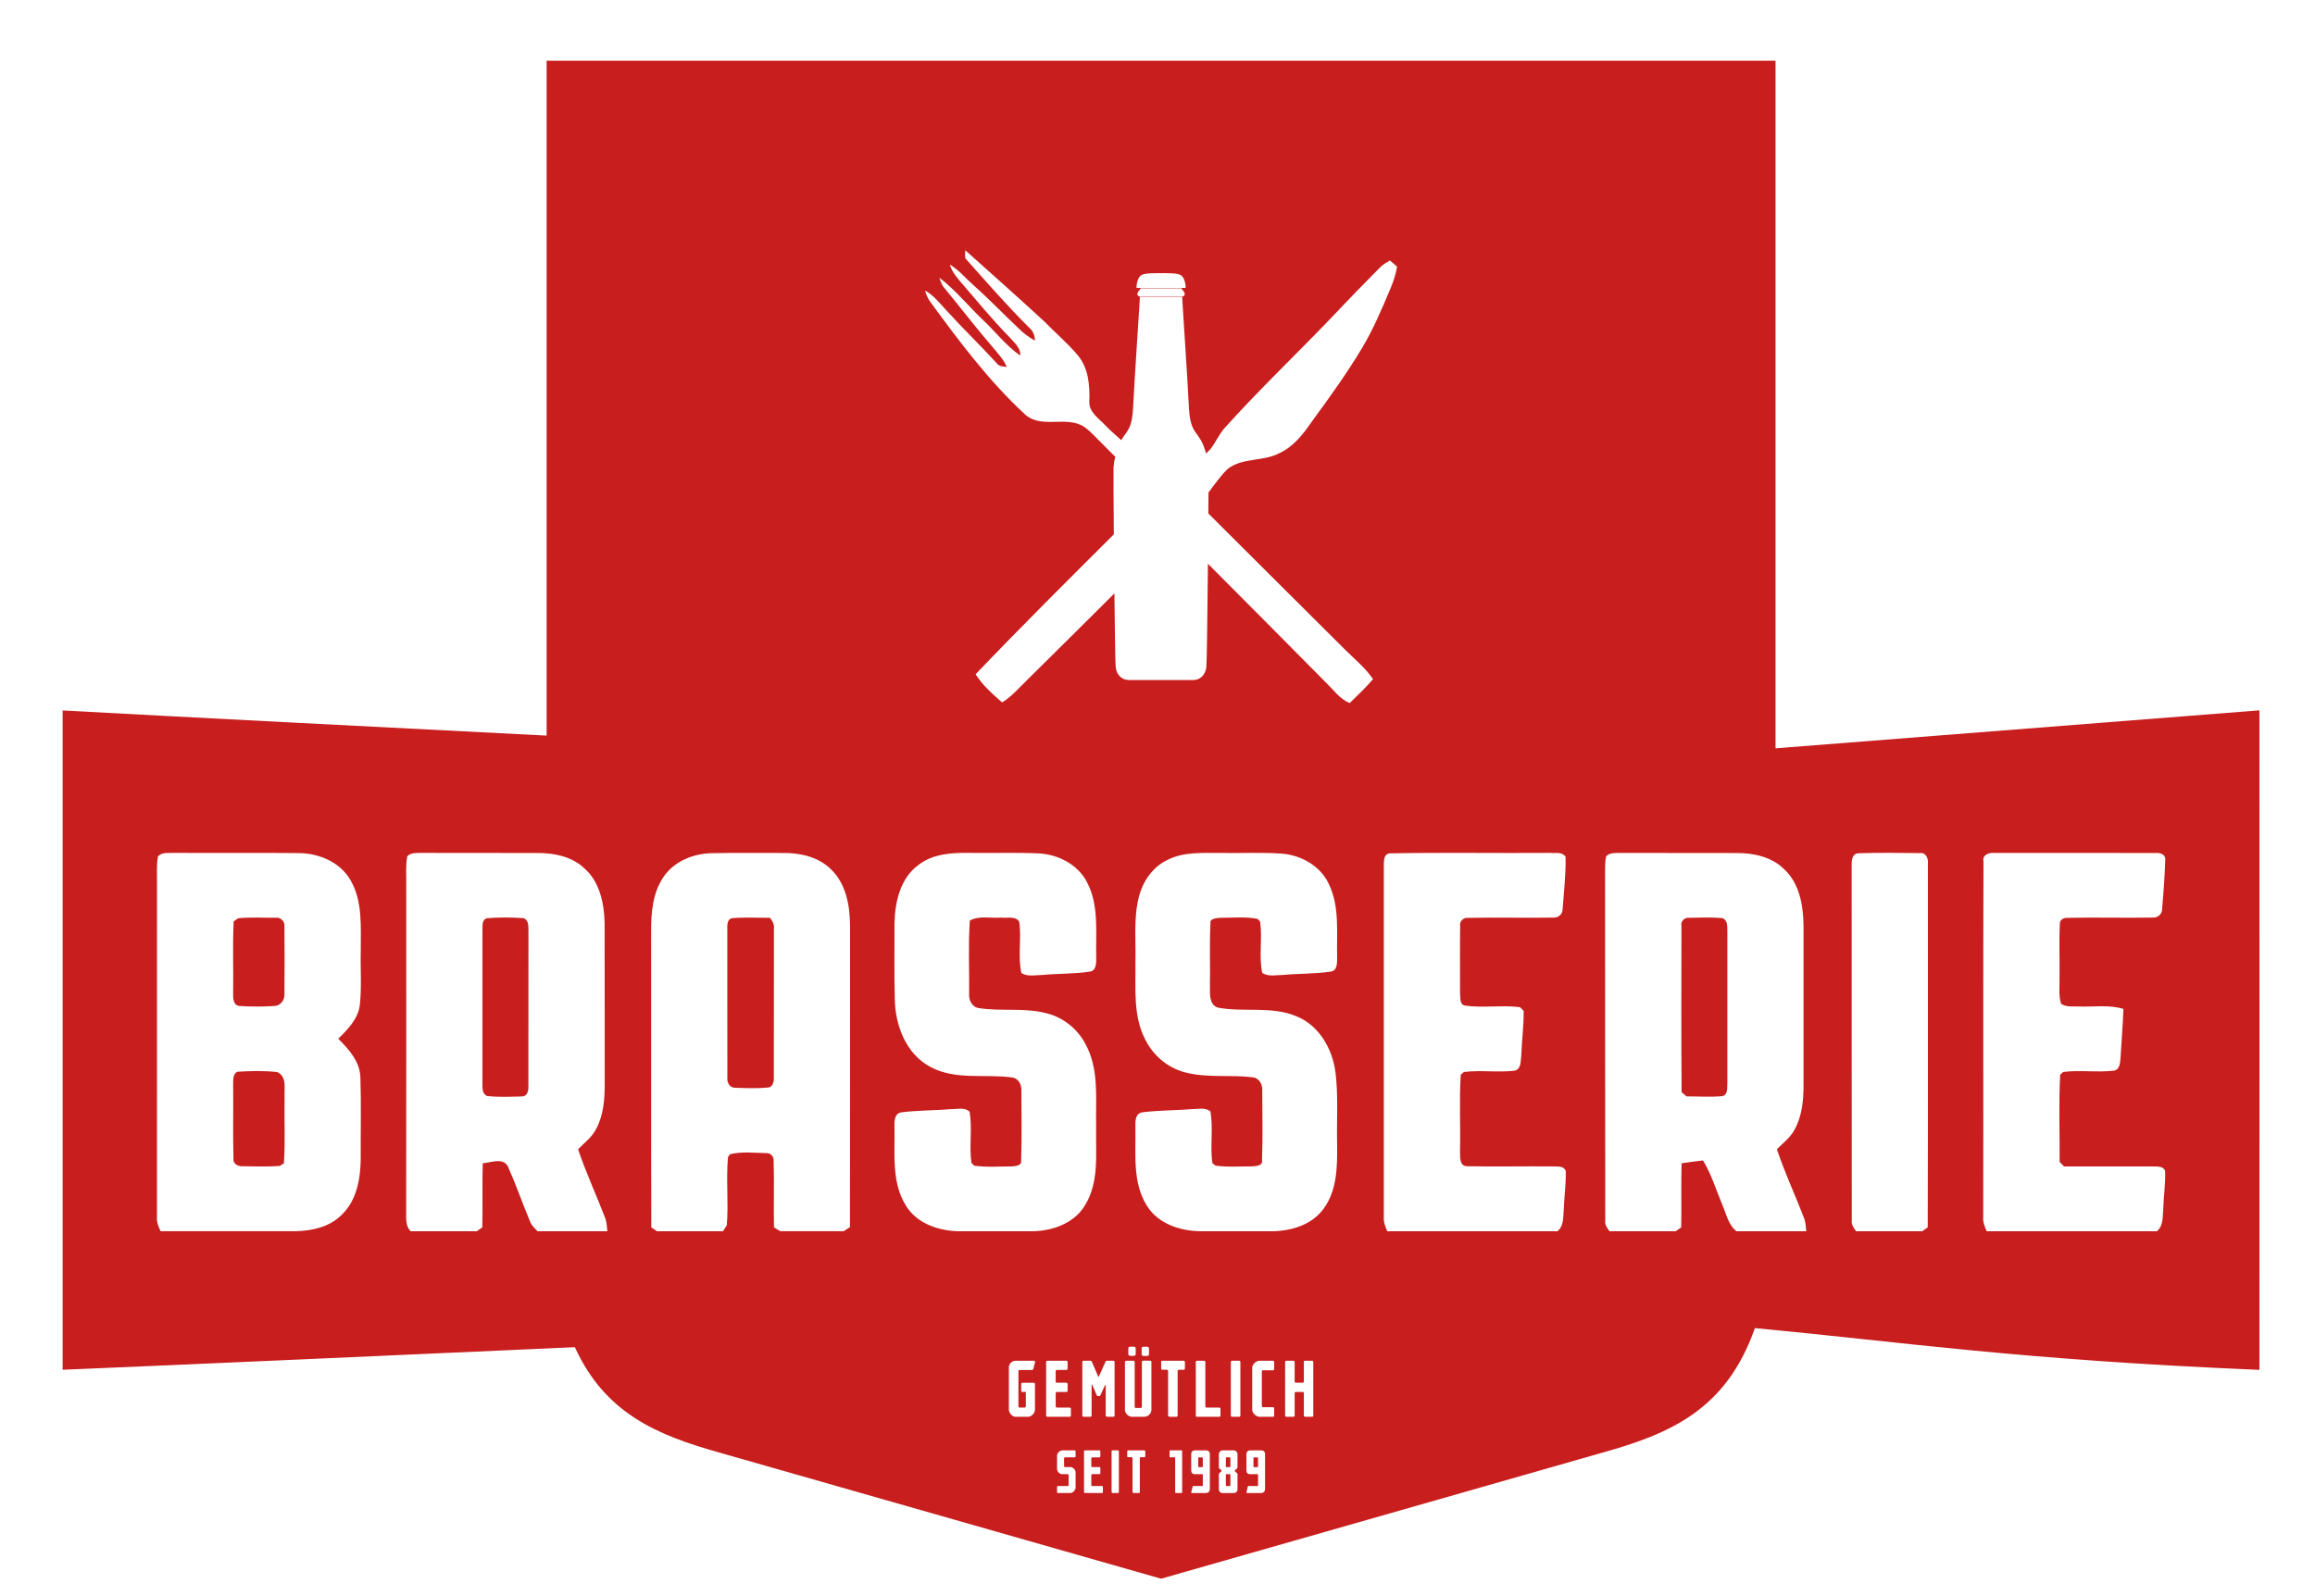 <?xml version="1.0" encoding="utf-8"?>
<!-- Generator: Adobe Illustrator 16.0.0, SVG Export Plug-In . SVG Version: 6.00 Build 0)  -->
<!DOCTYPE svg PUBLIC "-//W3C//DTD SVG 1.1//EN" "http://www.w3.org/Graphics/SVG/1.1/DTD/svg11.dtd">
<svg version="1.1" id="Ebene_1" xmlns="http://www.w3.org/2000/svg" xmlns:xlink="http://www.w3.org/1999/xlink" x="0px" y="0px"
	 width="82.2px" height="56.689px" viewBox="0 0 82.2 56.689" enable-background="new 0 0 82.2 56.689" xml:space="preserve">
<g>
	<defs>
		<rect id="SVGID_1_" x="2.225" y="2.156" width="78.004" height="53.916"/>
	</defs>
	<clipPath id="SVGID_2_">
		<use xlink:href="#SVGID_1_"  overflow="visible"/>
	</clipPath>
	<path clip-path="url(#SVGID_2_)" fill="#C81E1E" d="M44.531,51.761c-0.013,0-0.023,0.011-0.023,0.021v0.306
		c0,0.011,0.011,0.02,0.023,0.02h0.115c0.014,0,0.024-0.009,0.024-0.02v-0.306c0-0.01-0.011-0.021-0.024-0.021H44.531z
		 M43.552,52.358c-0.013,0-0.024,0.003-0.024,0.017v0.383c0,0.015,0.012,0.021,0.024,0.021h0.114c0.012,0,0.022-0.007,0.022-0.021
		v-0.383c0-0.014-0.011-0.017-0.022-0.017H43.552z M43.552,51.759c-0.013,0-0.024,0.013-0.024,0.021v0.307
		c0,0.008,0.012,0.021,0.024,0.021h0.114c0.012,0,0.022-0.013,0.022-0.021V51.78c0-0.008-0.011-0.021-0.022-0.021H43.552z
		 M42.57,51.761c-0.013,0-0.023,0.011-0.023,0.021v0.306c0,0.011,0.011,0.02,0.023,0.02h0.115c0.013,0,0.024-0.009,0.024-0.02
		v-0.306c0-0.01-0.012-0.021-0.024-0.021H42.57z M10.099,35.3c0.008-0.802,0.009-1.604,0-2.406c0.021-0.174-0.145-0.326-0.316-0.298
		c-0.443,0.004-0.89-0.028-1.331,0.019c-0.039,0.028-0.116,0.083-0.155,0.111c-0.042,0.849-0.004,1.702-0.019,2.554
		c-0.006,0.175,0.005,0.44,0.237,0.45c0.41,0.026,0.824,0.028,1.234-0.002C9.967,35.716,10.12,35.511,10.099,35.3 M10.105,38.954
		c-0.015-0.305,0.085-0.72-0.26-0.877c-0.472-0.054-0.953-0.041-1.426-0.011c-0.169,0.108-0.132,0.316-0.14,0.486
		c0.01,0.865-0.013,1.731,0.011,2.597c-0.024,0.175,0.146,0.28,0.303,0.272c0.445,0.007,0.894,0.019,1.338-0.009
		c0.038-0.022,0.112-0.068,0.149-0.093C10.136,40.534,10.088,39.742,10.105,38.954 M18.762,38.566
		c0.004-1.828-0.002-3.656,0.002-5.483c-0.006-0.172,0.024-0.393-0.172-0.473c-0.436-0.029-0.877-0.034-1.312,0.004
		c-0.196,0.08-0.135,0.306-0.15,0.473c0.003,1.792,0.002,3.584,0,5.377c0.006,0.169-0.024,0.38,0.167,0.463
		c0.41,0.046,0.823,0.025,1.233,0.015C18.731,38.941,18.772,38.727,18.762,38.566 M27.476,38.266c0.006-1.763,0-3.526,0.004-5.288
		c0.021-0.148-0.053-0.27-0.141-0.38c-0.448,0.003-0.897-0.027-1.345,0.013c-0.171,0.033-0.173,0.235-0.169,0.371
		c0.002,1.759-0.002,3.519,0.002,5.278c-0.023,0.176,0.076,0.377,0.277,0.374c0.387,0.015,0.779,0.027,1.168-0.008
		C27.449,38.61,27.483,38.409,27.476,38.266 M61.334,38.464c-0.002-1.792-0.003-3.585,0-5.378c-0.008-0.173,0.024-0.396-0.174-0.477
		c-0.387-0.036-0.777-0.017-1.166-0.012c-0.167-0.024-0.325,0.114-0.29,0.286c-0.001,1.971-0.012,3.94,0.006,5.909
		c0.044,0.038,0.132,0.112,0.173,0.148c0.427,0,0.856,0.031,1.282-0.009C61.37,38.867,61.318,38.631,61.334,38.464 M76.883,30.512
		c-0.016,0.591-0.061,1.184-0.112,1.773c0.004,0.183-0.157,0.32-0.335,0.304c-1.004,0.019-2.007-0.012-3.01,0.01
		c-0.125-0.012-0.294,0.059-0.286,0.206c-0.031,0.658,0,1.319-0.012,1.979c0.006,0.288-0.034,0.586,0.055,0.865
		c0.187,0.134,0.434,0.085,0.652,0.1c0.521,0.017,1.055-0.072,1.563,0.085c-0.02,0.583-0.072,1.165-0.104,1.749
		c-0.018,0.167-0.02,0.392-0.221,0.441c-0.601,0.074-1.21-0.027-1.81,0.048c-0.028,0.024-0.084,0.073-0.111,0.098
		c-0.055,1.029-0.013,2.064-0.019,3.098c0.04,0.039,0.118,0.12,0.158,0.16c1.05,0.002,2.097-0.002,3.146,0
		c0.159,0.012,0.368-0.027,0.442,0.159c0.016,0.452-0.055,0.903-0.067,1.356c-0.026,0.271,0.011,0.592-0.225,0.787h-6.044
		c-0.067-0.156-0.137-0.317-0.124-0.491c0.009-4.216-0.007-8.431,0.01-12.645c-0.051-0.248,0.216-0.32,0.409-0.3
		c1.9,0,3.799-0.005,5.698,0.002C76.68,30.28,76.889,30.337,76.883,30.512 M68.455,30.684c-0.004,4.302,0.008,8.605-0.006,12.908
		c-0.05,0.034-0.147,0.103-0.196,0.138h-2.347c-0.086-0.113-0.173-0.236-0.154-0.387c-0.007-4.182,0-8.363-0.004-12.546
		c-0.001-0.192-0.016-0.484,0.251-0.492c0.724-0.025,1.449-0.014,2.175-0.005C68.391,30.27,68.478,30.504,68.455,30.684
		 M64.137,43.73h-2.479c-0.293-0.232-0.36-0.616-0.504-0.942c-0.219-0.527-0.387-1.081-0.684-1.573
		c-0.253,0.03-0.508,0.063-0.761,0.101c-0.022,0.76,0.002,1.518-0.014,2.277c-0.049,0.034-0.147,0.103-0.197,0.138h-2.347
		c-0.086-0.113-0.174-0.236-0.153-0.388c-0.008-4.146,0.001-8.295-0.006-12.44c0.002-0.163,0.002-0.328,0.038-0.489
		c0.125-0.135,0.316-0.114,0.485-0.121c1.395,0.006,2.79-0.002,4.186,0.004c0.588,0.002,1.212,0.144,1.643,0.567
		c0.557,0.511,0.689,1.307,0.695,2.027c0.001,1.889,0,3.777,0,5.666c-0.001,0.544-0.056,1.111-0.333,1.591
		c-0.151,0.27-0.401,0.454-0.613,0.67c0.277,0.83,0.65,1.627,0.965,2.445C64.115,43.412,64.118,43.573,64.137,43.73 M51.842,40.852
		c0.009,0.199-0.045,0.554,0.241,0.569c1.021,0.019,2.042-0.002,3.064,0.006c0.161,0.012,0.373-0.029,0.448,0.159
		c0.016,0.451-0.054,0.9-0.068,1.352c-0.027,0.273,0.013,0.597-0.225,0.792H49.26c-0.067-0.156-0.136-0.317-0.124-0.491
		c0.003-4.146,0.002-8.293,0-12.439c0.007-0.185-0.031-0.49,0.236-0.492c1.888-0.035,3.779-0.002,5.669-0.016
		c0.186,0.018,0.423-0.047,0.549,0.136c0.013,0.619-0.059,1.24-0.104,1.858c0.003,0.185-0.16,0.321-0.339,0.304
		c-1.002,0.019-2.005-0.012-3.007,0.01c-0.169-0.023-0.326,0.115-0.293,0.289c-0.012,0.799-0.002,1.597-0.004,2.396
		c0.019,0.149-0.025,0.389,0.174,0.43c0.645,0.093,1.307-0.025,1.954,0.057c0.034,0.033,0.097,0.098,0.129,0.13
		c0.011,0.526-0.067,1.051-0.083,1.577c-0.028,0.193,0.01,0.479-0.23,0.548c-0.6,0.072-1.208-0.027-1.808,0.047
		c-0.028,0.024-0.083,0.073-0.112,0.098C51.811,39.06,51.863,39.958,51.842,40.852 M49.606,9.469
		c-0.041,0.261-0.123,0.515-0.226,0.758c-0.306,0.727-0.612,1.46-1.02,2.138c-0.537,0.9-1.152,1.748-1.768,2.593
		c-0.313,0.451-0.66,0.911-1.176,1.142c-0.571,0.299-1.297,0.147-1.821,0.552c-0.259,0.251-0.466,0.551-0.684,0.84
		c-0.002,0.221-0.004,0.469-0.006,0.744c1.604,1.604,3.213,3.201,4.819,4.801c0.35,0.355,0.747,0.669,1.03,1.083
		c-0.255,0.303-0.548,0.573-0.83,0.85c-0.348-0.142-0.566-0.459-0.825-0.71c-1.398-1.417-2.804-2.825-4.208-4.237
		c-0.017,1.742-0.039,3.523-0.057,3.67c-0.033,0.286-0.22,0.461-0.479,0.461h-2.261c-0.258,0-0.446-0.176-0.479-0.461
		c-0.014-0.117-0.03-1.272-0.045-2.617c-1.033,1.029-2.067,2.056-3.103,3.079c-0.285,0.277-0.544,0.586-0.885,0.793
		c-0.342-0.304-0.695-0.609-0.94-1c1.606-1.684,3.26-3.324,4.907-4.969c-0.009-1.254-0.016-2.293-0.011-2.383
		c0.006-0.098,0.03-0.235,0.062-0.374c-0.15-0.149-0.301-0.295-0.447-0.447c-0.217-0.208-0.41-0.442-0.657-0.616
		c-0.639-0.412-1.521,0.092-2.106-0.446c-1.274-1.18-2.323-2.576-3.344-3.974c-0.095-0.125-0.159-0.268-0.199-0.42
		c0.308,0.171,0.524,0.455,0.76,0.708c0.579,0.638,1.202,1.235,1.783,1.873c0.08,0.12,0.23,0.115,0.357,0.132
		c-0.116-0.281-0.334-0.497-0.523-0.729c-0.58-0.673-1.118-1.38-1.684-2.065c-0.097-0.105-0.144-0.239-0.184-0.374
		c0.568,0.433,1.02,0.997,1.535,1.489c0.45,0.42,0.827,0.921,1.335,1.277c0.023-0.294-0.238-0.477-0.405-0.68
		c-0.591-0.602-1.123-1.257-1.676-1.895c-0.167-0.2-0.347-0.399-0.417-0.658c0.325,0.195,0.564,0.493,0.846,0.74
		c0.571,0.508,1.099,1.061,1.654,1.583c0.155,0.149,0.335,0.271,0.52,0.38c-0.006-0.174-0.058-0.34-0.195-0.453
		c-0.796-0.791-1.533-1.639-2.279-2.476c-0.012-0.095-0.004-0.189,0-0.283c0.945,0.844,1.894,1.687,2.828,2.549
		c0.394,0.407,0.833,0.773,1.192,1.212c0.357,0.449,0.404,1.042,0.387,1.595c-0.034,0.397,0.356,0.628,0.591,0.889
		c0.171,0.176,0.361,0.334,0.542,0.5c0.001-0.001,0.001-0.002,0.001-0.002c0.204-0.354,0.385-0.364,0.423-1.223
		c0.038-0.847,0.232-3.67,0.237-3.863h1.502c0.004,0.193,0.198,3.017,0.235,3.863c0.04,0.859,0.222,0.87,0.425,1.223
		c0.084,0.144,0.144,0.313,0.188,0.476c0.051-0.056,0.11-0.104,0.159-0.161c0.188-0.244,0.307-0.535,0.517-0.764
		c1.249-1.388,2.609-2.674,3.896-4.027c0.521-0.555,1.056-1.099,1.59-1.642c0.104-0.111,0.237-0.186,0.364-0.264
		C49.437,9.322,49.521,9.395,49.606,9.469 M40.492,10.264l0.005-0.026h1.46l0.004,0.026c0.032,0.048,0.204,0.195,0.032,0.269H40.46
		C40.288,10.459,40.46,10.312,40.492,10.264 M42.098,10.226h-1.742c0-0.014,0.002-0.039,0.002-0.085
		c0.013-0.117,0.055-0.31,0.184-0.378c0.135-0.069,0.481-0.06,0.685-0.06c0.205,0,0.55-0.009,0.684,0.06
		c0.13,0.068,0.172,0.262,0.186,0.378C42.094,10.187,42.098,10.213,42.098,10.226 M32.599,30.73c0.522-0.413,1.218-0.45,1.857-0.438
		c0.798,0.012,1.598-0.018,2.396,0.016c0.702,0.029,1.421,0.387,1.748,1.031c0.427,0.816,0.304,1.766,0.324,2.652
		c0.001,0.19,0.014,0.506-0.247,0.52c-0.546,0.083-1.101,0.063-1.651,0.116c-0.251,0.001-0.53,0.074-0.758-0.067
		c-0.135-0.6,0.011-1.222-0.078-1.825c-0.133-0.215-0.433-0.114-0.642-0.144c-0.366,0.029-0.773-0.079-1.111,0.104
		c-0.06,0.859-0.016,1.726-0.024,2.587c-0.024,0.231,0.099,0.494,0.351,0.524c0.787,0.121,1.601-0.023,2.379,0.177
		c0.591,0.142,1.105,0.544,1.39,1.081c0.509,0.908,0.365,1.987,0.388,2.986c-0.018,0.927,0.115,1.943-0.402,2.769
		c-0.391,0.643-1.167,0.905-1.885,0.912h-2.576c-0.717-0.012-1.495-0.266-1.888-0.905c-0.522-0.83-0.39-1.852-0.409-2.785
		c-0.005-0.198-0.014-0.491,0.241-0.533c0.581-0.077,1.17-0.063,1.755-0.115c0.223,0.008,0.49-0.081,0.671,0.092
		c0.102,0.599-0.02,1.212,0.065,1.813c0.022,0.024,0.072,0.076,0.096,0.103c0.448,0.062,0.905,0.026,1.357,0.026
		c0.118-0.012,0.344-0.03,0.312-0.204c0.029-0.823,0.011-1.648,0.009-2.471c0.016-0.214-0.098-0.456-0.329-0.484
		c-0.964-0.133-2.015,0.108-2.909-0.379c-0.86-0.46-1.244-1.476-1.257-2.408c-0.023-0.895-0.008-1.79-0.01-2.686
		C31.775,32.041,31.965,31.203,32.599,30.73 M30.184,32.888c-0.002,3.564,0.003,7.129-0.004,10.695
		c-0.074,0.049-0.148,0.098-0.222,0.146h-2.253c-0.056-0.034-0.167-0.103-0.223-0.138c-0.016-0.783,0.011-1.568-0.012-2.354
		c0.015-0.155-0.11-0.299-0.271-0.282c-0.213-0.003-0.428-0.019-0.643-0.021c-0.216-0.002-0.429,0.01-0.636,0.061
		c-0.018,0.024-0.053,0.075-0.071,0.101c-0.072,0.805,0.024,1.62-0.042,2.425c-0.034,0.054-0.104,0.157-0.137,0.21h-2.342
		c-0.051-0.035-0.153-0.104-0.202-0.139c-0.011-3.501-0.001-7.003-0.006-10.504c-0.004-0.663,0.053-1.374,0.438-1.939
		c0.381-0.568,1.08-0.841,1.746-0.847c0.826-0.018,1.652-0.004,2.48-0.007c0.612-0.009,1.269,0.133,1.718,0.576
		C30.043,31.385,30.18,32.172,30.184,32.888 M21.566,43.73h-2.476c-0.111-0.105-0.225-0.218-0.277-0.365
		c-0.267-0.642-0.494-1.299-0.777-1.934c-0.17-0.329-0.61-0.14-0.895-0.113c-0.021,0.759,0.001,1.517-0.015,2.274
		c-0.049,0.035-0.147,0.104-0.196,0.138h-2.346c-0.217-0.215-0.149-0.529-0.161-0.802c0.005-3.845,0.002-7.688,0.002-11.533
		c0.006-0.328-0.026-0.659,0.036-0.982c0.126-0.135,0.317-0.114,0.484-0.121c1.395,0.006,2.791-0.002,4.187,0.004
		c0.563,0.005,1.162,0.127,1.591,0.521c0.57,0.479,0.732,1.263,0.746,1.973c0.006,1.889-0.001,3.778,0.003,5.665
		c0.002,0.555-0.033,1.133-0.299,1.632c-0.147,0.298-0.418,0.499-0.647,0.73c0.279,0.832,0.652,1.631,0.966,2.45
		C21.544,43.415,21.547,43.573,21.566,43.73 M12.81,33.782c-0.016,0.631,0.035,1.262-0.031,1.891
		c-0.053,0.503-0.423,0.883-0.769,1.219c0.373,0.374,0.764,0.802,0.786,1.359c0.033,0.962,0.006,1.925,0.012,2.888
		c-0.003,0.717-0.141,1.513-0.692,2.023c-0.422,0.42-1.038,0.552-1.613,0.567h-4.8c-0.071-0.156-0.146-0.317-0.13-0.495
		c0.003-3.945,0.002-7.891,0.001-11.837c0.006-0.329-0.025-0.66,0.036-0.984c0.156-0.161,0.394-0.108,0.595-0.122
		c1.459,0.01,2.917-0.008,4.378,0.008c0.722-0.002,1.479,0.308,1.856,0.95C12.889,32.012,12.804,32.932,12.81,33.782 M35.822,48.571
		c0-0.124,0.104-0.241,0.241-0.241h0.646c0.026,0,0.051,0.021,0.046,0.04c-0.02,0.079-0.057,0.226-0.063,0.244
		c-0.008,0.034-0.028,0.043-0.042,0.043h-0.444c-0.026,0-0.044,0.02-0.044,0.04v1.251c0,0.025,0.019,0.045,0.044,0.045h0.174
		c0.025,0,0.045-0.02,0.045-0.045v-0.509h-0.122c-0.034,0-0.043-0.031-0.043-0.05v-0.231c0-0.026,0.015-0.047,0.04-0.047h0.41
		c0.02,0,0.04,0.021,0.04,0.047v0.914c0,0.111-0.118,0.248-0.247,0.248h-0.439c-0.137,0-0.241-0.156-0.241-0.248V48.571z
		 M37.146,48.374c0-0.024,0.02-0.045,0.04-0.045h0.677c0.025,0,0.045,0.021,0.045,0.04v0.241c0,0.026-0.021,0.046-0.045,0.046
		h-0.333c-0.026,0-0.045,0.022-0.045,0.042v0.374c0,0.024,0.019,0.038,0.045,0.038h0.333c0.025,0,0.045,0.021,0.045,0.046v0.242
		c0,0.024-0.021,0.04-0.045,0.04h-0.333c-0.026,0-0.045,0.019-0.045,0.046v0.463c0,0.025,0.019,0.045,0.045,0.045h0.455
		c0.022,0,0.04,0.021,0.04,0.04v0.247c0,0.026-0.018,0.04-0.04,0.04h-0.793c-0.026,0-0.046-0.014-0.046-0.04V48.374z M37.533,51.696
		c0-0.085,0.1-0.184,0.185-0.184h0.439c0.02,0,0.035,0.015,0.035,0.029v0.189c0,0.015-0.015,0.03-0.035,0.03h-0.345
		c-0.019,0-0.029,0.016-0.029,0.035v0.277c0,0.019,0.01,0.033,0.029,0.033h0.192c0.097,0,0.188,0.101,0.188,0.186v0.548
		c0,0.077-0.095,0.188-0.188,0.188h-0.44c-0.019,0-0.031-0.015-0.031-0.034v-0.18c0-0.02,0.012-0.035,0.031-0.035h0.346
		c0.02,0,0.035-0.014,0.035-0.03v-0.361c0-0.016-0.015-0.029-0.035-0.029h-0.192c-0.1,0-0.185-0.091-0.185-0.189V51.696z
		 M38.432,48.369c0-0.02,0.02-0.04,0.045-0.04h0.244c0.019,0,0.042,0.015,0.049,0.04l0.224,0.518c0.006,0.025,0.019,0.025,0.024,0
		l0.234-0.518c0.005-0.025,0.031-0.04,0.055-0.04h0.229c0.02,0,0.04,0.021,0.04,0.04v1.904c0,0.026-0.02,0.046-0.04,0.046h-0.229
		c-0.024,0-0.046-0.02-0.046-0.046v-1.068c0-0.021-0.009-0.026-0.021-0.005c-0.057,0.104-0.172,0.366-0.172,0.366
		c-0.004,0.006-0.012,0.014-0.02,0.014h-0.083c-0.006,0-0.015-0.008-0.017-0.014c-0.084-0.199-0.139-0.327-0.169-0.382
		c-0.009-0.02-0.019-0.014-0.019,0.006v1.089c0,0.021-0.021,0.04-0.04,0.04h-0.244c-0.025,0-0.045-0.02-0.045-0.04V48.369z
		 M38.49,51.546c0-0.02,0.016-0.034,0.032-0.034h0.515c0.019,0,0.034,0.015,0.034,0.029v0.185c0,0.02-0.015,0.035-0.034,0.035
		h-0.254c-0.019,0-0.033,0.018-0.033,0.032v0.284c0,0.019,0.014,0.029,0.033,0.029h0.254c0.019,0,0.034,0.016,0.034,0.035v0.185
		c0,0.02-0.015,0.031-0.034,0.031h-0.254c-0.019,0-0.033,0.014-0.033,0.033v0.353c0,0.021,0.014,0.035,0.033,0.035h0.348
		c0.017,0,0.03,0.016,0.03,0.03v0.188c0,0.02-0.013,0.03-0.03,0.03h-0.604c-0.02,0-0.036-0.011-0.036-0.03V51.546z M39.47,51.541
		c0-0.015,0.015-0.029,0.034-0.029h0.194c0.015,0,0.03,0.015,0.03,0.029v1.452c0,0.02-0.015,0.034-0.03,0.034h-0.194
		c-0.019,0-0.034-0.015-0.034-0.034V51.541z M39.946,48.368c0-0.019,0.021-0.039,0.04-0.039h0.26v-0.001
		c0.024,0,0.044,0.021,0.044,0.04v1.599c0,0.021,0.014,0.04,0.04,0.04h0.171c0.025,0,0.045-0.02,0.045-0.04v-1.599
		c0-0.019,0.02-0.04,0.04-0.04h0.253c0.025,0,0.045,0.021,0.045,0.04v1.709c0,0.117-0.111,0.242-0.249,0.242h-0.448
		c-0.131,0-0.243-0.14-0.243-0.242V48.368z M40.026,51.541c0-0.015,0.009-0.029,0.03-0.029h0.574c0.022,0,0.037,0.015,0.037,0.029
		v0.185c0,0.016-0.015,0.03-0.037,0.03h-0.123c-0.02,0-0.035,0.016-0.035,0.035v1.202c0,0.02-0.015,0.034-0.031,0.034h-0.19
		c-0.021,0-0.037-0.015-0.037-0.034v-1.202c0-0.02-0.016-0.035-0.031-0.035h-0.128c-0.021,0-0.03-0.015-0.03-0.03V51.541z
		 M40.602,47.831l0.131,0.001c0.036,0,0.065,0.021,0.065,0.062v0.202c0,0.037-0.022,0.063-0.065,0.063h-0.131
		c-0.038,0-0.065-0.034-0.065-0.063v-0.202C40.536,47.854,40.56,47.832,40.602,47.831 M40.326,47.891v0.202
		c0,0.037-0.023,0.063-0.066,0.063h-0.13c-0.037,0-0.066-0.034-0.066-0.063v-0.202c0-0.04,0.023-0.062,0.066-0.062h0.13
		C40.297,47.829,40.326,47.851,40.326,47.891 M40.723,42.822c-0.521-0.828-0.389-1.847-0.408-2.777
		c-0.004-0.2-0.015-0.497,0.243-0.538c0.581-0.077,1.172-0.063,1.755-0.115c0.22,0.005,0.479-0.075,0.666,0.083
		c0.108,0.605-0.019,1.227,0.07,1.834c0.026,0.022,0.079,0.068,0.106,0.09c0.442,0.062,0.895,0.025,1.343,0.026
		c0.117-0.012,0.346-0.029,0.313-0.204c0.03-0.823,0.011-1.648,0.009-2.472c0.018-0.215-0.097-0.456-0.33-0.484
		c-0.792-0.104-1.607,0.029-2.389-0.172c-0.622-0.154-1.152-0.596-1.434-1.169c-0.44-0.843-0.338-1.822-0.351-2.741
		c0.021-0.762-0.069-1.54,0.114-2.291c0.131-0.561,0.483-1.091,1.014-1.345c0.602-0.312,1.299-0.245,1.954-0.253
		c0.701,0.012,1.404-0.025,2.104,0.023c0.693,0.049,1.385,0.437,1.683,1.083c0.39,0.806,0.271,1.724,0.293,2.589
		c0,0.191,0.017,0.506-0.246,0.521c-0.548,0.083-1.103,0.063-1.653,0.116c-0.252,0-0.535,0.078-0.76-0.072
		c-0.129-0.599,0.014-1.219-0.077-1.821c-0.021-0.024-0.063-0.074-0.084-0.097c-0.446-0.086-0.91-0.036-1.361-0.037
		c-0.114,0.019-0.346,0.021-0.317,0.192c-0.038,0.762-0.003,1.526-0.019,2.288c0,0.256-0.016,0.618,0.29,0.71
		c0.919,0.173,1.906-0.069,2.792,0.31c0.797,0.324,1.271,1.158,1.376,1.983c0.106,0.849,0.038,1.707,0.059,2.562
		c0.008,0.78,0.003,1.638-0.485,2.292c-0.41,0.564-1.13,0.782-1.802,0.794h-2.578C41.895,43.717,41.115,43.463,40.723,42.822
		 M41.23,48.369c0-0.02,0.012-0.04,0.04-0.04h0.754c0.028,0,0.049,0.021,0.049,0.04v0.241c0,0.021-0.021,0.04-0.049,0.04h-0.163
		c-0.025,0-0.046,0.021-0.046,0.046v1.577c0,0.026-0.019,0.046-0.04,0.046h-0.249c-0.028,0-0.049-0.02-0.049-0.046v-1.577
		c0-0.025-0.019-0.046-0.04-0.046H41.27c-0.028,0-0.04-0.02-0.04-0.04V48.369z M41.528,51.531c0-0.011,0.011-0.02,0.024-0.02h0.402
		c0.012,0,0.021,0.009,0.021,0.02v1.474c0,0.012-0.01,0.022-0.021,0.022h-0.203c-0.011,0-0.023-0.011-0.023-0.022v-1.224
		c0-0.01-0.012-0.022-0.022-0.022h-0.153c-0.013,0-0.024-0.007-0.024-0.018V51.531z M42.297,51.646c0-0.075,0.046-0.134,0.135-0.134
		h0.388c0.089,0,0.139,0.05,0.139,0.134v1.244c0,0.088-0.065,0.138-0.139,0.138h-0.503c-0.01,0-0.02-0.011-0.02-0.022l0.048-0.201
		c0-0.015,0.009-0.025,0.02-0.025h0.32c0.013,0,0.024-0.007,0.024-0.019v-0.384c0-0.014-0.012-0.019-0.024-0.019h-0.253
		c-0.101,0-0.135-0.052-0.135-0.14V51.646z M43.292,50.32H42.5c-0.024,0-0.04-0.02-0.04-0.046v-1.904c0-0.02,0.016-0.04,0.04-0.04
		h0.253c0.026,0,0.046,0.021,0.046,0.04v1.578c0,0.025,0.021,0.045,0.046,0.045h0.446c0.025,0,0.046,0.018,0.046,0.042v0.245
		C43.337,50.3,43.317,50.32,43.292,50.32 M43.279,51.644c0-0.063,0.053-0.132,0.137-0.132h0.386c0.084,0,0.139,0.07,0.139,0.132
		v0.473c0,0.015-0.003,0.023-0.012,0.032c0,0-0.083,0.075-0.087,0.079c-0.004,0.008-0.004,0.019,0,0.021
		c0.004,0.005,0.083,0.076,0.083,0.076c0.011,0.008,0.013,0.015,0.016,0.025v0.54c0,0.093-0.061,0.138-0.139,0.138h-0.386
		c-0.099,0-0.137-0.06-0.137-0.138v-0.54c0-0.011,0.004-0.018,0.014-0.025c0,0,0.08-0.071,0.082-0.076
		c0.004-0.002,0.004-0.013,0-0.021c-0.002-0.004-0.087-0.079-0.087-0.079c-0.007-0.009-0.009-0.018-0.009-0.032V51.644z
		 M44.002,50.32H43.75c-0.026,0-0.046-0.02-0.046-0.046v-1.904c0-0.02,0.02-0.04,0.046-0.04h0.253c0.021,0,0.04,0.021,0.04,0.04
		v1.904C44.042,50.3,44.023,50.32,44.002,50.32 M44.258,51.646c0-0.075,0.045-0.134,0.135-0.134h0.386c0.091,0,0.14,0.05,0.14,0.134
		v1.244c0,0.088-0.065,0.138-0.14,0.138h-0.502c-0.011,0-0.019-0.011-0.019-0.022l0.047-0.201c0-0.015,0.009-0.025,0.021-0.025h0.32
		c0.014,0,0.024-0.007,0.024-0.019v-0.384c0-0.014-0.011-0.019-0.024-0.019h-0.253c-0.1,0-0.135-0.052-0.135-0.14V51.646z
		 M45.203,50.32h-0.479c-0.127,0-0.261-0.137-0.261-0.248v-1.501c0-0.104,0.131-0.241,0.261-0.241h0.479
		c0.02,0,0.04,0.021,0.04,0.04v0.253c0,0.025-0.021,0.046-0.04,0.046h-0.354c-0.024,0-0.045,0.014-0.045,0.04v1.225
		c0,0.025,0.021,0.046,0.045,0.046h0.354c0.02,0,0.04,0.014,0.04,0.04v0.255C45.243,50.3,45.222,50.32,45.203,50.32 M45.632,48.369
		c0-0.02,0.02-0.04,0.045-0.04h0.248c0.025,0,0.045,0.021,0.045,0.04v0.703c0,0.024,0.021,0.038,0.04,0.038h0.247
		c0.021,0,0.04-0.014,0.04-0.038v-0.703c0-0.02,0.015-0.04,0.04-0.04h0.256c0.021,0,0.039,0.021,0.039,0.04v1.904
		c0,0.026-0.019,0.046-0.039,0.046h-0.25c-0.025,0-0.046-0.02-0.046-0.046v-0.795c0-0.021-0.02-0.04-0.04-0.04H46.01
		c-0.02,0-0.04,0.019-0.04,0.04v0.795c0,0.026-0.02,0.046-0.045,0.046h-0.248c-0.025,0-0.045-0.02-0.045-0.046V48.369z
		 M80.227,25.229l-17.182,1.349V2.156H19.409v23.97c-6.485-0.33-12.598-0.644-17.185-0.893v23.417
		c4.917-0.206,11.367-0.496,18.188-0.802c1.079,2.365,2.937,3.128,5.143,3.746l15.672,4.477l15.672-4.477
		c2.403-0.674,4.396-1.52,5.413-4.424c5.404,0.512,9.344,1.122,17.915,1.484C80.232,40.445,80.227,33.442,80.227,25.229"/>
</g>
</svg>
